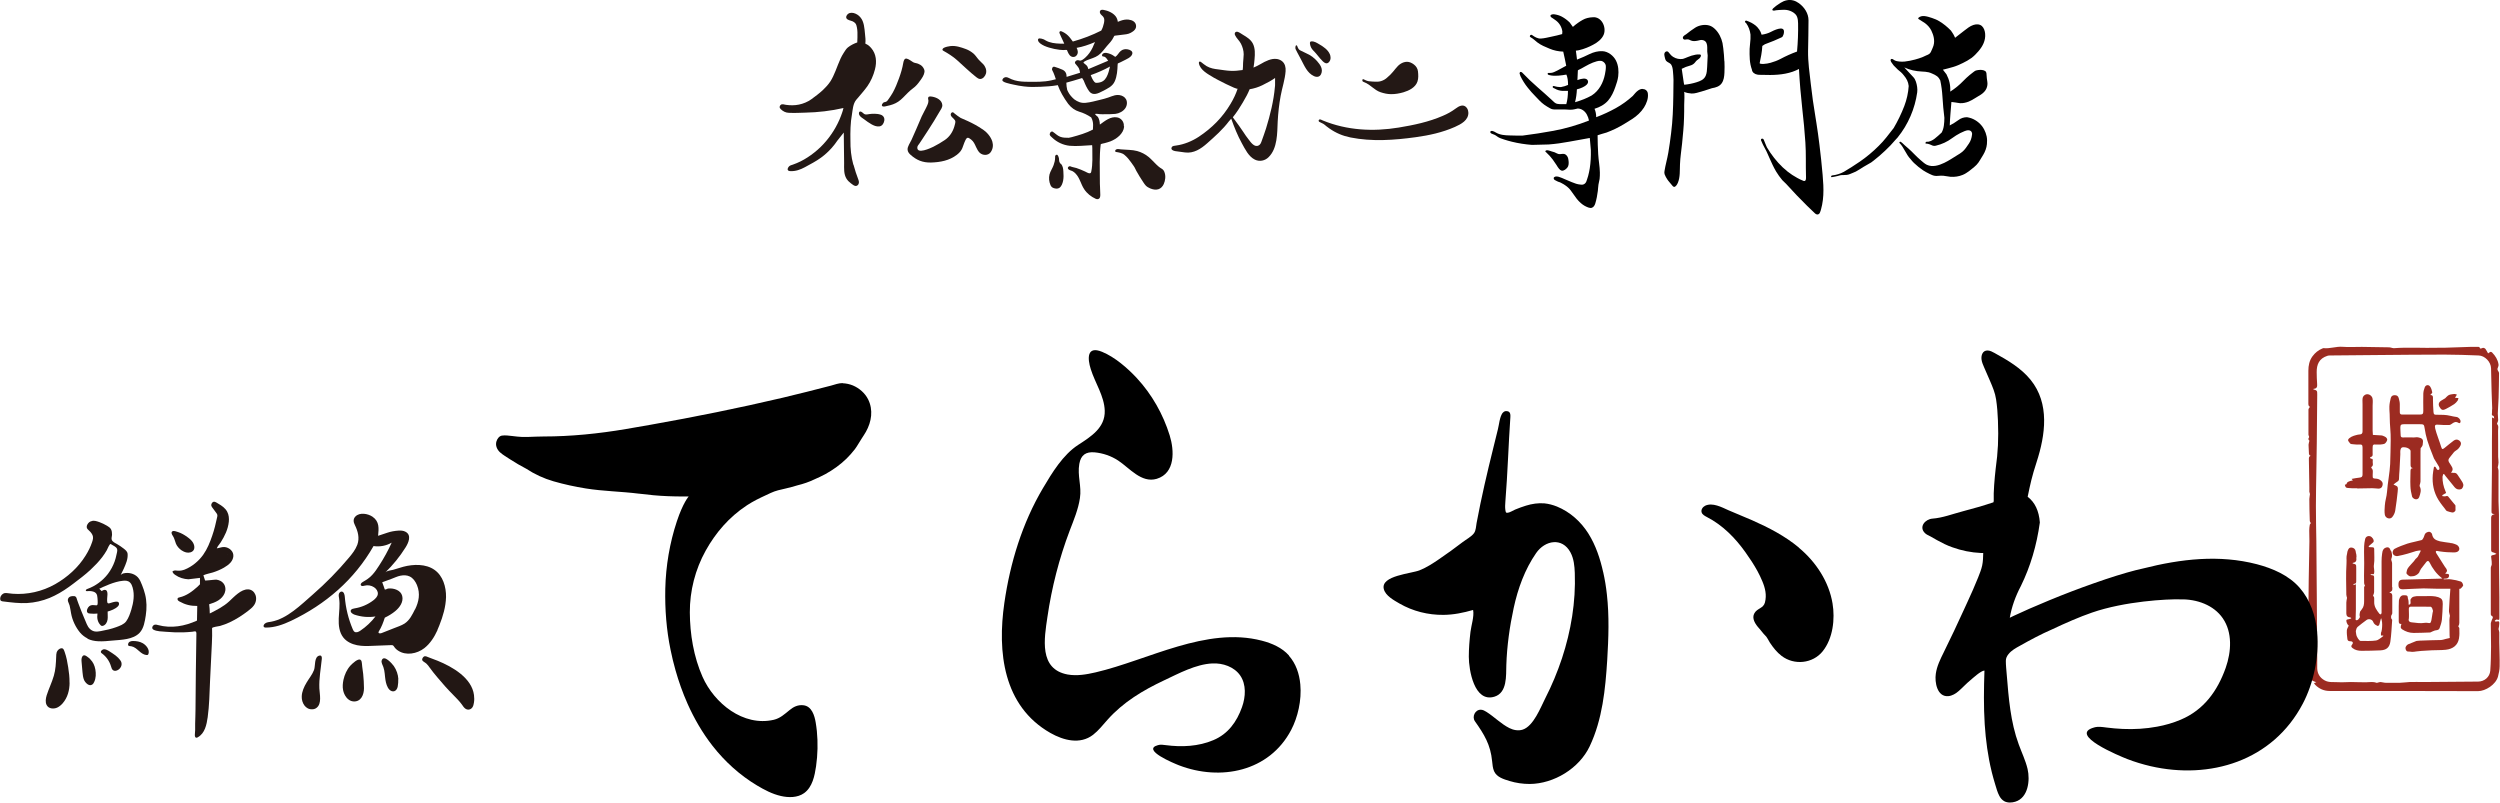 <?xml version="1.0" encoding="UTF-8"?><svg id="_レイヤー_2" xmlns="http://www.w3.org/2000/svg" width="285.18" height="91.56" viewBox="0 0 285.18 91.56"><defs><style>.cls-1{fill:#231815;}.cls-2{fill:#221714;}.cls-3{fill:#9c2b21;}</style></defs><g id="_レイヤー_5"><path class="cls-1" d="m97.34,18.78c-.25-.9-.34-1.82-.33-2.78-.02-.9,0-2.05.17-2.92.09-.56.12-1.23.48-1.68.43-.52.89-1.01,1.28-1.56s.7-1.25.87-1.93c.22-.85.16-1.75-.43-2.43-.11-.13-.23-.24-.36-.34-.02-.02-.31-.18-.31-.17.05-.36,0-.76-.04-1.13-.06-.61-.1-1.37-.52-1.86,0,0-.01-.02-.02-.02-.33-.42-1.17-.77-1.53-.22-.11.17-.11.35.07.47.23.15.54.15.76.32.05.04.11.09.15.14.1.13.14.3.17.46.03.18.06.36.06.55,0,.2,0,.39,0,.59,0,.1,0,.2-.01.29,0,.03,0,.27-.01.28-.38.13-.75.32-1.07.57-.19.15-.34.41-.47.61-.14.21-.26.44-.37.67-.21.46-.38.93-.57,1.4-.17.41-.35.83-.59,1.2-.24.36-.54.69-.86.99-.41.38-.87.72-1.32,1.05-.4.29-.91.5-1.4.6-.48.1-.99.1-1.48.03-.21-.03-.46-.15-.63.03-.08.09-.13.22-.07.33.03.05.07.1.11.14.26.25.56.4.92.41.61.03,1.23,0,1.85-.02,1.48-.03,2.94-.2,4.38-.53-.02,0-.06.19-.06.22-.02.08-.05.15-.07.23-.05.15-.1.3-.16.45-.11.3-.24.59-.38.87-.28.57-.62,1.11-1,1.61-.38.5-.81.97-1.29,1.39s-.99.79-1.53,1.1c-.27.16-.56.3-.85.42-.15.06-.29.12-.44.17s-.3.08-.42.19c-.07.06-.12.14-.15.23-.02.05-.03.1-.02.15.03.14.2.17.32.17.59.03,1.13-.17,1.65-.45.62-.34,1.27-.67,1.84-1.09.44-.32.84-.69,1.2-1.09.24-.27.46-.55.66-.85.24-.3.48-.61.73-.92.01,1.16.02,2.31.04,3.47,0,.6-.06,1.27.28,1.81.13.2.3.37.49.51.16.12.39.33.6.3.12-.02.22-.1.27-.21.08-.17.05-.32-.01-.49-.22-.56-.4-1.14-.56-1.72Z"/><path class="cls-1" d="m112.09,14.76c-.27-.19-.55-.36-.84-.52-.54-.3-1.11-.55-1.67-.79-.24-.15-.47-.32-.69-.5-.09-.07-.14-.16-.26-.14-.1.02-.18.15-.18.25,0,.21.21.36.34.49.1.1.2.21.19.36,0,.09-.03.18-.05.27s-.04.18-.07.26c-.18.61-.54,1.16-1.08,1.53-.42.28-.85.54-1.31.77-.31.15-1.89.9-1.83.07.01-.16.13-.29.22-.41.12-.17.23-.34.34-.51.23-.34.46-.69.68-1.04.45-.69.88-1.39,1.29-2.1.13-.23.35-.49.32-.78-.05-.56-.64-.85-1.13-.94-.13-.02-.27-.05-.39,0-.03.01-.05.03-.07.06-.07.11,0,.28.01.4,0,.17-.05.34-.12.49-.19.45-.45.86-.65,1.3-.22.49-.42.98-.63,1.47-.18.41-.36.82-.54,1.22-.14.31-.47.75-.44,1.1.01.23.16.43.33.58.69.62,1.39.91,2.34.89,1.06-.03,2.11-.23,2.95-.88.71-.55.62-.91.96-1.63.2-.43.33-.37.67-.11.29.23.41.52.56.85.11.23.23.47.41.65.35.33.97.35,1.26-.06.27-.39.3-.8.19-1.2-.17-.57-.64-1.1-1.12-1.42Z"/><path class="cls-1" d="m112.1,7.27c-.1-.11-.21-.21-.32-.32-.07-.07-.13-.14-.2-.21-.17-.21-.32-.44-.52-.62-.26-.22-.55-.4-.87-.52-.57-.21-1.18-.42-1.8-.34-.23.03-.5.09-.71.19-.16.08-.26.25-.06.35.54.3,1.08.64,1.54,1.05.73.65,1.43,1.34,2.19,1.94.14.11.29.22.47.22.33-.01.59-.36.66-.65.09-.41-.09-.8-.37-1.1Z"/><path class="cls-1" d="m104.95,9.22c.22-.31.46-.63.51-1.02.03-.22-.11-.46-.25-.62-.13-.14-.3-.24-.48-.31-.17-.07-.4-.08-.56-.17-.24-.14-.46-.34-.73-.41-.28-.07-.36.27-.4.47-.1.61-.28,1.2-.49,1.78-.2.55-.42,1.1-.7,1.61-.14.24-.29.48-.45.7-.11.14-.18.31-.36.37-.08.02-.16.03-.23.06-.11.06-.32.34-.15.44.14.08.41,0,.56-.04.44-.09.87-.23,1.24-.48.4-.26.74-.67,1.08-1,.19-.19.39-.36.6-.52.33-.23.59-.55.82-.88Z"/><path class="cls-1" d="m100.45,13.08c-.4-.14-.97-.11-1.26-.07-.15.02-.34.07-.48.04-.14-.02-.24-.15-.35-.23-.14-.11-.34-.18-.38.07-.01.08.01.17.05.24.12.22.37.35.56.49.25.19.51.38.79.54s.6.3.92.26c.33-.04.51-.33.57-.64.06-.34-.1-.59-.41-.7Z"/><path class="cls-1" d="m121.01,18.71c-.06-.07-.12-.14-.15-.22-.06-.13-.04-.27-.06-.41-.02-.13-.07-.27-.15-.38-.06-.08-.16-.05-.22,0-.09.08-.07.17-.07.28,0,.29-.07.58-.17.85-.13.37-.37.69-.47,1.07-.1.39-.05.84.11,1.21.07.17.2.3.38.35.18.06.4.09.58,0,.28-.13.42-.54.48-.83.07-.36.06-.72.03-1.09-.02-.34-.06-.59-.28-.87Z"/><path class="cls-1" d="m132.84,19.64c-.03-.07-.06-.13-.1-.19-.1-.16-.27-.22-.42-.33-.16-.11-.3-.24-.44-.38-.28-.27-.54-.57-.85-.83-.38-.32-.84-.55-1.31-.68-.29-.08-.59-.11-.89-.13-.32-.01-.64-.03-.96-.06-.14-.01-.29-.05-.43-.03-.11.02-.23.09-.23.21,0,.05.02.1.07.11.18.03.37.06.54.11.17.05.31.11.45.23.29.24.54.54.75.84.1.14.2.29.31.44.12.16.19.36.29.54.25.45.52.89.81,1.32.09.13.17.26.28.37.14.14.31.23.49.31.29.12.62.2.93.1.29-.09.5-.32.62-.59.18-.4.25-.93.08-1.36Z"/><path class="cls-1" d="m128.2,14.39c.04-.48-.3-.92-.77-1-.75-.13-1.38.4-1.95.81,0,0-.01,0-.02,0,0-.32-.07-.61-.22-.86-.09-.09-.28-.22-.33-.34.17-.04.35,0,.53.02.19.03.39,0,.57.01.41,0,.82,0,1.23-.04.43-.05.89-.29,1.13-.65.11-.16.17-.35.18-.54.04-.76-.72-1.08-1.37-.93-.26.06-.51.17-.77.26-.29.1-.59.18-.89.25-.55.13-1.12.3-1.68.35-.51.05-.9-.11-1.3-.4-.3-.26-.54-.54-.7-.86-.03-.07-.07-.14-.1-.21-.07-.27-.09-.55-.1-.83.53-.14,1.06-.3,1.58-.46.08-.02.15-.05.22-.07.06.1.13.21.19.31.16.43.36.86.62,1.21.41.54,1.03.24,1.52-.02.55-.29,1.14-.53,1.4-1.14.25-.57.3-1.25.32-1.87,0-.05.01-.1.02-.15.21-.09.43-.19.63-.3.32-.17.91-.39,1.02-.78.09-.33-.25-.48-.52-.53-.28-.06-.58,0-.8.19-.24.2-.34.49-.62.67,0,0-.25-.18-.28-.19-.1-.06-.2-.11-.31-.15-.24-.09-.63-.22-.85,0-.04.04-.07.1-.07.16,0,.15.12.12.23.15.11.02.2.11.27.19.02.03.2.28.2.28l-2.27.96s0-.05-.01-.07c-.03-.15-.09-.27-.2-.38-.07-.06-.14-.12-.21-.17-.06-.05-.17-.11-.1-.19.03-.03.07-.05.1-.07.11-.07.22-.12.35-.17.2-.07.4-.15.6-.22.21-.08.42-.17.6-.3.2-.14.38-.32.54-.51.15-.18.3-.38.45-.55.28-.32.57-.6.76-1,.03-.06.07-.18.15-.19.35-.05.7-.09,1.06-.13.18-.02.36-.04.53-.1.16-.05.33-.15.47-.25.16-.11.3-.26.35-.46.04-.19,0-.4-.12-.55-.11-.14-.27-.23-.43-.28-.09-.03-.19-.05-.28-.06-.3-.04-.61.02-.9.12-.09.03-.17.07-.26.1-.03.01-.06.02-.08.03-.03-.24-.11-.46-.27-.66-.2-.24-.46-.4-.74-.52-.14-.06-.29-.11-.44-.14-.14-.03-.31-.09-.46-.03-.15.06-.17.24-.11.37.08.18.27.28.38.44.14.2.1.45.06.68-.06.3-.16.59-.31.86-.51.26-1.04.49-1.58.7-.54.21-1.1.39-1.66.55-.18-.23-.34-.48-.56-.69-.22-.21-.47-.37-.75-.48-.09-.04-.2,0-.22.1-.02.09.05.2.08.28.04.07.06.16.1.23l.16.34c.07.15.14.3.21.46-.08,0-.15,0-.23,0-.08,0-.16,0-.25,0-.57-.02-1.15-.08-1.65-.37-.08-.05-.16-.1-.24-.13-.14-.06-.31-.09-.46-.1-.13,0-.19.12-.16.23.03.13.13.25.23.33.3.24.67.38,1.03.49.39.12.79.2,1.19.25.14.02.28.03.42.03.04,0,.42-.03.43,0,.11.27.23.59.48.73.21.12.47.07.62-.12.21-.26.15-.58,0-.86.36-.06.7-.15,1.04-.26.34-.11.69-.24,1.06-.4,0,0,0,0,0,0-.02,0-.25.58-.28.64-.11.22-.23.43-.37.62-.14.19-.3.37-.48.53-.15.13-.41.36-.62.32-.03,0-.05-.02-.07-.02-.07-.02-.13-.03-.2-.02-.09.01-.18.07-.23.15s-.06.17,0,.24c.14.19.31.34.42.56.07.15.1.32.12.48l-1.53.47c0-.38-.13-.66-.48-.82-.29-.13-.6-.24-.9-.33-.22-.07-.35.23-.26.39.1.2.19.38.26.59.05.15.1.29.15.44,0,0-.48.12-.53.13-.86.19-1.79.17-2.67.16-.5,0-1-.03-1.48-.16-.25-.07-.47-.16-.7-.28-.18-.09-.36-.13-.54-.02-.08.05-.14.12-.17.21,0,.03-.02.06-.01.08.03.18.42.28.56.32.23.07.46.12.7.17.39.09.79.16,1.2.21.63.08,1.27.07,1.91.04.62-.03,1.25-.06,1.86-.17,0,0,.09-.02.09-.02.14.37.3.73.49,1.06.21.37.44.73.7,1.08.35.45.77.74,1.25.89.48.14.94.36,1.37.65.14.26.22.54.22.86l-.02.53c-.77.41-1.59.64-2.43.87-.11.03-.21.05-.33.07-.34,0-.67,0-.98-.12-.33-.13-.55-.38-.84-.57-.15-.1-.32.08-.34.23,0,0,0,.01,0,.02-.06.16.17.33.27.42.54.52,1.25.85,1.99.93.84.08,1.72-.03,2.57-.07l.02.34c0,.89.06,1.8-.12,2.67-.01.06-.03.12-.07.16-.04.04-.11.05-.17.04-.15-.03-.32-.13-.46-.2-.17-.07-.34-.14-.5-.22-.32-.14-.66-.24-1.01-.31-.1-.02-.18-.1-.29-.07-.1.03-.19.13-.17.23.01.06.06.11.1.14.12.09.26.11.4.17.14.07.27.17.38.29.49.51.6,1.21.98,1.78.32.49.79.86,1.32,1.1.18.08.38.06.47-.14.05-.1.05-.22.05-.34,0-.55-.06-1.1-.05-1.65,0-1.37-.07-2.73.1-4.09,0-.04.39-.12.44-.13.22-.06.44-.12.66-.2.71-.28,1.5-.87,1.57-1.69Zm-1.58-6.8c-.09.41-.2.84-.4,1.21-.1.18-.23.34-.4.45-.21.14-.47.19-.72.2-.04,0-.08,0-.12-.01-.2-.07-.38-.45-.46-.63,0-.02-.06-.14-.1-.24.76-.27,1.5-.59,2.2-.98Z"/><path class="cls-1" d="m145.64,6.73c-.59-.1-1.31.26-1.81.56-.3.18-.58.31-.84.42.06-.32.09-.64.12-.97.05-.58.08-1.22-.19-1.76-.24-.47-.69-.75-1.13-1.01-.18-.1-.41-.29-.61-.34-.24-.06-.4.13-.3.37.15.35.5.63.68.99.19.38.31.79.31,1.21,0,.33-.06.65-.07.98,0,.06-.01.8-.06.81-.46.06-.91.12-1.38.09-.46-.02-.92-.1-1.37-.16-.46-.05-.93-.13-1.34-.37-.22-.13-.42-.3-.63-.46-.04-.03-.09-.06-.14-.07-.11,0-.13.11-.12.19.13.8,1.08,1.27,1.7,1.65.19.12,2.67,1.42,2.72,1.25-.18.56-.45,1.15-.82,1.76-.91,1.53-2.12,2.74-3.61,3.73-.76.5-1.68.88-2.58,1-.16.02-.43.03-.51.2-.14.29.19.4.41.44.36.06.74.1,1.11.15.99.13,1.81-.41,2.52-1.04.89-.79,1.79-1.58,2.5-2.53.09-.09.17-.18.25-.28.34.96.72,1.91,1.21,2.8.37.67.77,1.52,1.49,1.87.53.26,1.15.13,1.56-.28,1.03-1.01.98-2.74,1.04-4.06.05-.98.16-1.97.34-2.94.17-.93.49-1.85.56-2.79.02-.24,0-.46-.06-.65-.13-.4-.43-.68-.96-.77Zm-.19,2.4c0,.15,0,.3,0,.45,0,.12,0,.23-.02.35-.14,1.59-.54,3.19-1.01,4.72-.15.48-.33.96-.5,1.44-.07.2-.15.41-.34.5-.49.26-.9-.36-1.14-.67-.22-.28-.42-.56-.61-.86-.25-.38-.65-.95-1.2-1.68.23-.29.45-.59.65-.9.34-.52.65-1.05.94-1.59.12-.23.23-.47.33-.71.49-.08.98-.23,1.45-.46.62-.3,1.1-.57,1.45-.83,0,.06,0,.18,0,.25Z"/><path class="cls-1" d="m151.69,6.17c-.21-.49-.72-.84-1.15-1.09-.31-.18-.58-.38-.96-.36-.25.02-.13.39-.09.53.09.28.26.46.46.66.13.13.24.28.36.42.19.23.38.47.6.68.21.19.44.33.68.08.13-.13.2-.33.19-.52,0-.15-.04-.29-.09-.41Z"/><path class="cls-1" d="m149.75,6.51c-.23-.17-.48-.32-.74-.43-.21-.09-.41-.2-.62-.3-.09-.04-.18-.09-.24-.17-.07-.08-.11-.2-.15-.3-.02-.05-.04-.12-.1-.14-.05-.02-.1.04-.11.09-.02.11-.04.23,0,.34.05.12.11.23.17.34.15.29.3.57.46.86.38.71.69,1.52,1.46,1.88.32.15.66.12.82-.23.26-.57-.1-1.08-.47-1.49-.15-.17-.31-.32-.49-.45Z"/><path class="cls-1" d="m155.43,9.24s-.04-.07-.03-.11c.01-.06.07-.12.14-.09.2.11.39.19.62.23.31.04.63.05.94.05.29,0,.58-.09.83-.24.12-.07.24-.16.34-.26.23-.19.44-.4.63-.63.19-.22.36-.46.57-.67.36-.36.9-.59,1.4-.4.15.06.3.14.42.24.25.19.43.47.46.78.04.39.07.79-.06,1.17-.23.67-.96,1.03-1.6,1.22-.45.13-.95.22-1.42.21-.4,0-.8-.09-1.19-.22-.36-.12-.66-.35-.96-.58-.21-.17-.42-.32-.65-.45-.11-.07-.25-.09-.36-.16-.03-.02-.07-.05-.1-.08Zm12.06,3.58c0-.2-.07-.39-.19-.54-.37-.46-.89-.17-1.26.11-.45.34-.95.61-1.47.83-1.59.69-3.31,1.05-5.01,1.33-2.9.48-5.91.33-8.67-.81-.12-.05-.37-.22-.46-.03-.02.05-.01.11.02.15.03.04.08.06.13.08.13.06.26.12.38.19.12.07.22.17.33.26.11.09.23.18.35.26.74.52,1.52.85,2.41,1.03,2.45.49,4.98.31,7.44-.03,1.53-.21,3.05-.54,4.47-1.17.71-.32,1.57-.76,1.54-1.66Z"/><path d="m222.59,11.63l.47.06c.18.02.35.07.53.08.17,0,.34,0,.5-.04s.33-.07.48-.14c.25-.1.48-.24.71-.38s.46-.27.69-.42c.27-.18.51-.41.64-.72.09-.22.13-.49.09-.73-.04-.27-.08-.54-.09-.82,0-.1-.01-.2-.05-.29-.1-.22-.45-.26-.67-.26-.16,0-.33.03-.48.07-.13.04-.24.14-.35.22-.13.1-.26.2-.38.3-.25.21-.49.43-.72.67-.43.45-.93.86-1.49,1.22.02-.37-.01-.71-.08-1.03-.07-.32-.19-.63-.35-.94l-.41-.53c.4-.1.8-.2,1.2-.32.37-.11.72-.27,1.07-.44s.68-.35.98-.57c.3-.22.56-.49.8-.77.49-.57.84-1.23.77-2.01-.03-.31-.13-.65-.37-.87-.27-.24-.66-.23-.98-.12-.39.13-.71.4-1.04.65-.35.27-.69.54-1.04.81-.11-.28-.27-.55-.47-.82-.42-.43-.86-.79-1.33-1.07-.26-.16-.54-.27-.83-.37s-.59-.19-.88-.22c-.23-.02-.46.03-.64.17-.04.03-.08.12-.03.16.05.04.1.07.16.1l.59.38c.32.24.56.52.72.84.26.53.42,1.14.25,1.72-.05.17-.13.33-.2.5-.06.15-.13.31-.25.42-.1.09-.23.14-.36.19-.13.05-.26.12-.39.18-.29.12-.59.22-.9.3-.39.1-.78.19-1.18.23-.2.02-.4.02-.6,0-.19-.02-.4-.05-.56-.14-.03-.02-.05-.03-.08-.05-.08-.06-.15-.11-.25-.11-.07,0-.14.09-.13.15.02.13.08.24.17.34.05.07.1.14.15.21s.12.13.18.19c.1.11.21.22.33.33s.24.2.36.3.22.23.32.35c.31.37.51.73.56,1.22-.05.78-.22,1.54-.5,2.28-.34.89-.75,1.72-1.21,2.51-.27.35-.55.7-.83,1.06-.28.35-.57.68-.88.98-.67.67-1.39,1.27-2.16,1.8-.6.41-1.21.8-1.82,1.16-.41.22-.86.36-1.33.41-.06,0-.11.05-.12.1-.01.04,0,.11.06.1.23-.03.45-.08.67-.13.11-.03.22-.07.33-.09.1-.02.21-.02.32-.02.27,0,.55-.01.8-.13.21-.1.43-.16.64-.27.29-.15.57-.35.85-.52s.6-.35.9-.52l.29-.22c.45-.35.88-.72,1.3-1.12.42-.39.81-.8,1.18-1.24l.24-.26c.61-.75,1.1-1.57,1.48-2.45.38-.88.63-1.78.76-2.71.05-.39-.02-.84-.15-1.22-.07-.2-.15-.36-.29-.51s-.3-.32-.45-.48c-.19-.21-.39-.42-.58-.63.62.29,1.29.44,2,.47.27,0,.53.04.79.09.14.04.27.09.4.15.19.08.38.17.55.3.16.13.27.29.36.47.13.6.21,1.22.25,1.87.05.82.12,1.62.22,2.4,0,.3-.02.6-.06.89-.04.29-.12.55-.25.79-.27.26-.54.49-.8.7-.22.17-.46.29-.73.35-.06,0-.12,0-.19,0-.1,0-.2.2-.07.21.14,0,.27.03.41.08.13.04.25.12.38.16.11.03.23.03.33,0,.69-.16,1.31-.45,1.86-.86.29-.22.61-.41.93-.58.17-.08.34-.16.51-.23.29-.12.73-.18.83.22.02.07.01.14,0,.21-.04.35-.15.7-.35.99-.23.33-.44.69-.76.95-.17.14-.36.26-.55.37-.5.31-.99.64-1.51.89-.61.29-1.33.52-1.98.22-.27-.13-.5-.36-.73-.55-.25-.21-.48-.44-.71-.67-.2-.21-.41-.41-.62-.6-.16-.14-.32-.28-.48-.42s-.28-.29-.46-.39c-.07-.04-.18.08-.12.14.53.54.74,1.31,1.27,1.85.11.15.24.29.38.43.34.32.68.6,1.04.84.24.16.48.28.74.41.2.1.4.19.62.22s.45-.02.67-.02c.1,0,.19,0,.29.01.28.02.54.1.82.12.47.03.95-.04,1.38-.22.13-.05.25-.12.37-.19.24-.14.45-.31.67-.49.18-.14.36-.29.53-.46s.29-.36.41-.56.25-.39.36-.59c.22-.37.38-.79.42-1.22.03-.28.03-.6-.03-.88s-.15-.53-.28-.78c-.3-.59-.86-1.07-1.48-1.29-.15-.05-.31-.09-.48-.12-.37,0-.7.11-1,.34-.3.22-.62.42-.97.6.02-.45.04-.9.08-1.34.04-.45.08-.9.11-1.34Z"/><path d="m177.59,18.88c-.16-.22-.3-.45-.46-.67-.22-.3-.48-.58-.77-.85-.06-.03-.1-.08-.07-.13.1-.2.57,0,.7.04.23.05.44.13.63.24.22.12.43.06.66.04.24-.02.42.13.53.33.05.1.09.21.1.33.04.23.06.53-.03.75-.07.17-.23.32-.39.42-.11.07-.24.12-.37.08-.1-.03-.19-.11-.27-.2-.1-.12-.2-.27-.26-.37Zm9.77-8.73c.3,0,.56.18.61.49.09.56-.15,1.17-.44,1.63-.34.53-.82.97-1.35,1.31-.62.4-1.25.79-1.91,1.11-.33.16-.67.3-1.01.43-.09.03-1.02.29-1.02.31,0,.72.03,1.44.07,2.16s.18,1.39.19,2.09c0,.24,0,.49-.03.73-.03.22-.1.43-.13.64-.04.24-.04.48-.07.72-.06.48-.15.97-.29,1.43-.06.2-.18.43-.39.5-.13.05-.28.01-.41-.03-.33-.12-.6-.28-.86-.51-.16-.14-.3-.29-.44-.46-.25-.31-.45-.66-.7-.97-.05-.06-.09-.12-.14-.17-.09-.1-.2-.2-.31-.29-.21-.17-.45-.31-.69-.43-.1-.05-.2-.08-.3-.11s-.2-.11-.3-.15c-.12-.05-.24-.15-.2-.29,0-.03.02-.05.04-.07.13-.13.38-.09.53-.05.25.07.49.19.73.29.25.11.51.21.76.32.33.14.64.25,1,.28.09,0,.17.02.26,0s.15-.06.22-.11c.03-.02.05-.04.07-.07.09-.1.13-.23.17-.36.05-.14.1-.29.14-.44.08-.29.14-.59.19-.89.1-.66.14-1.36.12-2.08-.03-.45-.07-.9-.12-1.37-.83.14-1.62.29-2.38.43-.75.14-1.52.25-2.3.31-.64.02-1.28.03-1.92.05-.78-.06-1.54-.18-2.28-.36-.3-.07-.59-.16-.88-.25-.27-.09-.56-.17-.79-.34,0,0,0,0,0,0-.1-.07-.18-.14-.29-.19s-.21-.09-.32-.13c-.06-.02-.14-.06-.17-.12-.04-.08-.02-.15.06-.19.08-.04.2,0,.28.03.09.03.18.08.26.13.48.29,1.06.33,1.61.34.48.02.96.02,1.44.02,1.18-.15,2.36-.33,3.55-.55,1.38-.26,2.73-.65,4.04-1.17-.05-.24-.13-.47-.25-.69-.21-.38-.59-.68-1.04-.68-.12.03-.25.07-.38.09-.35.08-.68.04-1.03.02s-.71.01-1.06,0c-.26,0-.45,0-.67-.13-.23-.13-.46-.26-.68-.42-.38-.27-.68-.62-1-.95-.31-.31-.6-.64-.87-.98-.34-.42-.62-.87-.84-1.33l-.1-.3c.01-.21.17-.23.31-.09.57.6,1.16,1.16,1.76,1.68.54.46,1.06.94,1.58,1.41.2.18.38.42.67.47.33.06.68.02,1.01.03.13-.46.19-.97.19-1.51h-.62c-.33-.02-.63-.11-.89-.27-.06-.02-.13-.05-.18-.09-.06-.04-.08-.12-.02-.17.06-.06.13-.02.2,0,.18.06.37.08.56.09.06,0,.11,0,.17,0,.28-.05.54-.13.79-.24,0-.5-.06-.89-.19-1.18-.59.1-1.31.21-1.9.07-.1-.02-.25-.05-.24-.18,0-.04.04-.08.08-.08.07,0,.15,0,.22,0,.26.02.6-.17.82-.28.33-.17.66-.35,1-.54-.11-.56-.22-1.1-.34-1.61-.56-.02-1.08-.13-1.57-.34-.46-.19-.98-.4-1.38-.71-.25-.19-.45-.41-.73-.56-.04-.02-.07-.04-.1-.07-.05-.05-.03-.13.01-.18.06-.07.15-.08.23-.02.27.2.63.41.98.39.41-.02.84-.14,1.24-.22.4-.08.8-.18,1.2-.29l.02-.29c-.06-.5-.33-.95-.72-1.25-.11-.08-.22-.16-.34-.24-.08-.06-.22-.12-.27-.21-.14-.23.24-.29.38-.27.31.04.61.12.89.27.33.18.63.4.9.67l.36.5c.38-.34.76-.6,1.12-.8.33-.19.71-.28,1.14-.3,1-.1,1.58,1.11,1.27,1.95-.2.53-.74.94-1.23,1.19-.24.13-.48.24-.73.34-.29.11-.58.22-.89.28-.04,0-.08.01-.11.02-.13.02-.23.03-.23.03h0s.07.52.07.52l.06.5s.69-.29.77-.32c.22-.1.44-.2.66-.31.46-.22.97-.36,1.48-.33.64.03,1.26.52,1.54,1.08s.32,1.2.25,1.79c-.05.43-.19.81-.33,1.22-.19.55-.44,1.1-.82,1.54-.41.47-.96.76-1.55.94.13.3.19.62.19.96.8-.3,1.54-.65,2.23-1.03.69-.38,1.34-.85,1.94-1.39.18-.2.36-.45.59-.61.16-.12.34-.2.55-.2Zm-7.42-1.01s.08-.03.11-.04c.26-.1.91-.28,1.07.08.17.38-.33.66-.6.79-.21.1-.42.17-.64.22-.02.5-.09.99-.21,1.47.38-.11.72-.23,1.02-.35.3-.12.59-.26.88-.42.85-.55,1.32-1.46,1.51-2.42.06-.3.12-.65.1-.95-.02-.28-.29-.55-.57-.58s-.64.1-.91.2c-.31.12-.6.28-.89.44-.14.08-.28.16-.43.24-.05.03-.39.18-.39.21l-.05,1.11Z"/><path d="m196.71,6.98c.02.44.02.88,0,1.32-.02.42-.07.86-.32,1.21-.25.35-.67.48-1.1.55-.39.12-.77.26-1.16.37-.36.1-.81.26-1.17.24-.3-.02-.59-.08-.86-.19.09.04.02,1.32.02,1.47,0,.51,0,1.01-.02,1.52-.02.97-.13,1.93-.22,2.89-.08.8-.21,1.58-.24,2.38-.03.69.03,1.46-.24,2.11-.05.11-.1.21-.17.3-.07.08-.18.21-.3.16-.06-.02-.11-.07-.15-.12-.19-.25-.42-.47-.59-.73-.11-.17-.23-.37-.3-.57-.04-.12-.04-.24-.02-.36.11-.71.32-1.41.44-2.12s.23-1.49.32-2.24c.18-1.42.23-2.83.25-4.26l.02-1.8c0-.32-.04-.64-.06-.95-.02-.27-.06-.57-.21-.8-.12-.18-.41-.24-.56-.41-.11-.13-.14-.32-.18-.48-.03-.14-.07-.3,0-.44.05-.1.16-.18.28-.17.11.01.18.11.24.19.13.18.28.33.47.45.32.2.71.28,1.09.22.18-.06.35-.12.53-.2.29-.13.6-.22.91-.28.15-.03.31-.04.47-.03.04,0,.07,0,.1.03.13.09-.02.31-.09.39-.1.1-.22.17-.33.26-.08.07-.14.15-.2.23-.14.18-.33.3-.56.36-.34.09-.66.21-.96.37.02-.01.24,1.83.29,1.82.54-.06,1-.16,1.38-.28.44-.14.86-.29,1.06-.74.14-.32.15-.67.17-1.01.02-.44.04-.88.06-1.31,0-.15-.05-.3-.05-.45,0-.17,0-.33,0-.5-.01-.32-.08-.66-.42-.78-.25-.1-.47,0-.72.05-.26.05-.53.07-.77-.05-.22-.11-.29-.13-.54-.09-.11.02-.23.02-.3-.09-.12-.22.13-.39.33-.5.34-.28.7-.54,1.06-.77.45-.28,1.08-.39,1.59-.24.25.07.46.22.65.4.44.42.73,1.01.86,1.6.03.2.06.4.09.61.06.49.1.99.12,1.48Zm11.28,14.13c-.02-.39-.05-.78-.08-1.17-.1-1.14-.22-2.28-.36-3.41-.1-.84-.22-1.68-.35-2.51-.04-.23-.07-.46-.11-.69-.21-1.25-.39-2.5-.53-3.76-.14-1.24-.33-2.51-.31-3.77.02-1.16.05-2.33.05-3.49,0-.78-.47-1.49-1.09-1.94-.41-.3-.88-.44-1.38-.34-.25.05-.49.15-.71.29-.38.24-.65.44-.82.6-.17.16-.17.26-.01.29.09.02.23-.03.32-.04.11-.01.23-.02.34-.03.22-.02.44-.02.65-.02.5,0,1.22.31,1.4.81.08.23.11.48.11.73.02,1.07-.02,2.14-.12,3.22-.66.24-1.28.52-1.88.84-.36.19-.74.33-1.13.44-.26.07-.52.12-.78.13-.08,0-.16,0-.23,0l-.19-.03s0,0-.01,0c0,0,0,0,0,0,0,0-.02-.02-.03-.03,0,0,0-.01-.01-.02,0,0,0-.02,0-.03,0,0,0,0,0,0,.06-.3.12-.6.18-.91.06-.34.1-.68.12-1.03l.29-.19c.35-.13.7-.26,1.03-.4.27-.11.53-.23.79-.35.06-.03.13-.05.18-.1.03-.04.05-.08.07-.13.02-.05.05-.09.06-.14.03-.1.05-.2.05-.3.03-.78-1.23-.13-1.52.02-.27.14-.62.25-1.03.31-.06-.22-.16-.43-.29-.62l-.03-.02s0-.01-.01-.02c-.2-.31-.51-.52-.83-.7-.19-.1-.39-.18-.59-.25-.09-.03-.2.12-.13.19.04.04.08.07.12.11.27.38.43.81.49,1.29v.5l-.1,1.13c-.02.4,0,.8.02,1.21.03.41.11.8.24,1.16h0c.03.32.32.52.62.57.2.04.41.02.61.03,1.15.04,2.32.02,3.42-.36.25-.09.49-.19.72-.31.08,1.53.21,3.05.38,4.57.15,1.26.26,2.53.35,3.8.09,1.28.03,2.55.07,3.82,0,.16.05.57-.18.59-.04,0-.07,0-.11-.02-.24-.1-.48-.2-.7-.33-.39-.21-.77-.46-1.11-.73-.76-.6-1.41-1.34-1.96-2.14-.14-.21-.27-.42-.4-.63-.06-.13-.11-.26-.17-.4-.05-.13-.11-.27-.16-.4-.04-.11-.11-.21-.24-.18-.12.02-.12.13-.08.23.02.05.05.1.07.15.03.07.06.14.09.21.04.08.08.16.12.24.08.16.16.32.25.47.07.12.13.27.19.4.07.15.13.3.2.45.24.54.48,1.08.78,1.59.21.35.45.68.71.99.15.15.3.29.45.44.77.86,1.57,1.69,2.39,2.5.24.23.48.46.72.69.11.1.22.24.37.28.15.04.29-.05.35-.18.07-.14.11-.3.15-.45.04-.15.08-.3.11-.46.15-.74.17-1.49.14-2.24Z"/><path class="cls-3" d="m263.7,52.02c-.3-.03-.32-.19-.32-.39,0-.3-.04-.59-.04-.89,0-.14.06-.28.1-.47-.09-.07-.19-.19-.04-.39.04-.05-.07-.2-.07-.3,0-.95,0-1.9,0-2.86,0-.1.1-.2.17-.32-.2-.07-.18-.27-.18-.47,0-1.21-.01-2.43,0-3.64,0-.59.11-1.16.48-1.66.3-.4.66-.69,1.12-.88.04-.02.09-.04.12-.04.73.09,1.44-.21,2.18-.15.73.06,1.47,0,2.2.01,1.04.01,2.07.03,3.11.05.12,0,.23.04.35.07.06.01.12.03.18.03,1.68-.13,3.35,0,5.03-.05.23,0,.45,0,.68,0,1-.03,2-.07,3-.1.3,0,.6,0,.91,0,.05,0,.14,0,.15.02.08.28.23.14.4.09.08-.02.23.05.29.12.12.15.19.33.3.51.06-.04.11-.06.15-.1.11-.11.22-.09.32.01.37.38.64.81.72,1.34.02.12-.02.26-.07.37-.09.16-.05.27.04.41.05.07.09.15.09.23-.01.93-.02,1.86-.05,2.79-.02.6-.07,1.2-.09,1.8,0,.26.04.52.04.78,0,.09-.06.19-.09.28-.01.05-.05.12-.04.14.23.24.11.53.12.79.02.99,0,1.97.01,2.96,0,.22.05.43.04.65,0,.18-.05.36-.09.56.03.1.09.24.09.37,0,1.16,0,2.32,0,3.48,0,.5.05,1.01.05,1.51,0,1.46,0,2.91,0,4.37,0,1.69.04,3.38.05,5.08,0,.77,0,1.55,0,2.32,0,.3,0,.29-.3.22-.06-.01-.15.09-.23.14.01.03.03.06.04.08.07,0,.16.02.22,0,.21-.07.27.02.26.21-.02.23-.03.45-.09.67.03.12.08.24.09.35.01.38,0,.75,0,1.13.01.92.06,1.83.04,2.75,0,.39-.09.8-.19,1.18-.25.91-1.42,1.66-2.28,1.66-5.65-.03-11.29-.01-16.94-.02-.63,0-1.19-.25-1.64-.71-.05-.05-.08-.11-.13-.18.1-.04.18-.07.27-.11-.16-.06-.3-.09-.42-.16-.41-.28-.49-.73-.5-1.17-.02-1.04-.02-2.08,0-3.12,0-.15.12-.3.13-.43-.05-.14-.12-.29-.13-.43-.02-.44,0-.87,0-1.31.02-1.68.03-3.35.05-5.03.02-1.47.06-2.95.08-4.42,0-.41-.02-.82-.02-1.23,0-.22.02-.43.06-.65.01-.07.09-.14.12-.19-.04-.09-.12-.19-.12-.28-.03-.83-.05-1.66-.05-2.48,0-.19.06-.37.07-.56,0-.09-.06-.17-.07-.26-.01-.18,0-.37,0-.55-.02-1.03-.04-2.06-.05-3.09,0-.21-.05-.45.31-.47Zm.18-7.61c.45.14.45.14.45.62-.02,1.83-.03,3.66-.05,5.5-.01,1.09-.04,2.18-.05,3.27-.02,1.31-.05,2.61-.05,3.92,0,1.33.03,2.67.05,4,.02,2.04.04,4.07.05,6.11.02,2.38.04,4.77.05,7.15,0,.42,0,.84,0,1.26.02.61.3,1.07.84,1.37.5.28,1.06.17,1.59.21.47.03.94-.02,1.41-.02.57,0,1.14.04,1.71.03.4,0,.81-.1,1.21.06.05.02.12-.02.17-.03.1-.02.2-.06.3-.06.21.02.42.09.63.09.5.01,1.01,0,1.51,0,.39-.01.78-.07,1.17-.09.53-.02,1.05,0,1.58,0,2.08-.02,4.15-.03,6.23-.05.72,0,1.33-.52,1.39-1.24.07-.92.08-1.84.09-2.77,0-.87-.02-1.74-.03-2.62,0-.1.07-.21.09-.32.04-.2.32-.41-.04-.59-.04-.02-.05-.12-.05-.19,0-1.75,0-3.49,0-5.24,0-.14.1-.27.11-.41,0-.22-.01-.45-.05-.67-.06-.36-.02-.33.35-.42.08-.02.16-.07.24-.1-.08-.04-.15-.08-.23-.12-.15-.07-.38-.03-.38-.31,0-1.17,0-2.34,0-3.51,0-.23-.04-.55.42-.57-.38-.09-.38-.09-.38-.42.02-1.56.04-3.12.05-4.68,0-1.08,0-2.17,0-3.25,0-.35,0-.7.01-1.04,0-.53,0-1.06,0-1.6,0-.02.02-.04.03-.06.06.03.11.06.22.12-.04-.13-.04-.28-.08-.29-.29-.06-.16-.28-.17-.43-.02-.15.02-.3.02-.44-.02-.65-.05-1.3-.07-1.96-.02-.87-.03-1.74-.06-2.61-.02-.73-.7-1.44-1.42-1.46-1.3-.05-2.6-.1-3.89-.1-2.55,0-5.1.03-7.64.05-1.81.01-3.63.03-5.44.05-.09,0-.19.01-.28.04-.95.3-1.23,1-1.22,1.87,0,.44.02.89.05,1.33.02.3,0,.54-.39.56-.02,0-.03.04-.07.07Z"/><path class="cls-3" d="m278.99,46.66c.33-.17.66-.36.97-.56.15-.1.27-.24.38-.39.06-.08.07-.2.1-.3-.1,0-.19-.01-.39-.03.08-.14.14-.26.22-.36,0,0-.22-.09-.3-.08-.07.01-.46.04-.62.12-.16.08-.42.37-.42.37-.16.09-.32.18-.47.28-.28.19-.34.43-.18.71.2.35.36.42.7.24Z"/><path class="cls-3" d="m279.49,61.92s0,0,0,0c0,0,.02,0,.02,0,0-.01-.02-.01-.02,0Z"/><path class="cls-3" d="m280.96,66.72c0-.13-.13-.34-.24-.38-.36-.12-.74-.2-1.12-.25-.28-.04-.56,0-.84,0,0-.03,0-.06,0-.08.11,0,.21,0,.32-.02.19-.03.29-.14.29-.34,0-.2-.14-.18-.27-.19-.05,0-.09-.02-.18-.05q.34-.22.14-.53c-.06-.09-.14-.18-.2-.28-.32-.5-.64-.99-.95-1.5-.08-.13-.09-.29.13-.25.3.07,1.13.16,1.44.15.29,0,.75.09.97-.16.22-.25,0-.62-.27-.72-.06-.02-.1-.05-.15-.06-.16-.05-.33-.12-.5-.11-.01,0-.02,0-.02-.02-.1,0-1.1-.16-1.18-.18-.5-.13-.81-.29-.9-.82-.02-.11-.2-.27-.32-.27-.15,0-.34.08-.44.19-.11.13-.13.34-.22.5-.05.1-.13.24-.22.26-.53.15-1.09.24-1.61.4-.41.13-1.11.4-1.49.61-.12.07-.22.32-.19.46.05.26.31.39.57.35.27-.04.83-.19,1.09-.26.34-.09.66-.21,1-.31.16-.04.33-.05.52-.08,0,.09,0,.13-.02.15-.18.33-.11.24-.29.57-.02.03-.16.19-.2.21-.08.05-.19.25-.25.31-.18.21-.51.54-.67.77-.13.19-.13.31-.18.53-.03.13.09.19.19.3.05.06.2.13.32.13.07,0,.14-.03.2-.02.34,0,.81-.35.81-.62.15-.13.04-.1.13-.21.21-.26.41-.54.62-.8.14-.17.27-.13.36.05.35.7.79,1.33,1.47,1.84-.14.01-.22.02-.3.02-1.54.04-2.63.07-4.17.11-.4,0-.55.17-.54.57,0,.4.14.54.54.53.92-.03,1.39-.08,2.31-.1.54,0,1.08.04,1.62.04.48,0,.96,0,1.45,0-.06.57-.13,2-.16,2.5-.01.17.06.35.11.59-.02.11-.06.3-.06.5,0,.65.01,1.06.02,1.71,0,.14.01.11.02.32-.1.02-.27.06-.44.1-.2.05-.4.13-.61.13-.79.03-1.59.02-2.38.07-.13,0-.26.03-.39.04-.02,0-.05.02-.07.03,0,0-.06.02-.07.03-.27.1-.55.21-.82.33.08-.04-.1.09-.05.03-.13.13-.27.29-.21.49.04.13.11.29.26.29.16,0,.32.02.48.04.16.01.33-.03.49-.05.2-.02.4-.04.59-.06.39-.03.78-.05,1.17-.07.53-.03,1.06,0,1.59-.06.84-.09,1.38-.53,1.51-1.29.08-.51.04-.64.04-1.16,0-.07-.08-.14-.12-.22.08-.13.12-.26.12-.39,0-.93,0-2.89,0-3.83,0-.02,0-.04,0-.06.07,0,.14-.01.18-.05.11-.12.26-.26.27-.4Z"/><path class="cls-3" d="m268.91,55.72c.56,0,1.13-.03,1.69-.03.34,0,.39.04.73.05.23,0,.39-.13.44-.34.05-.19.06-.38-.15-.56-.24-.21-.42-.23-.7-.25-.33-.02-.25-.16-.26-.49,0-.24.08-.51-.15-.71-.02-.02-.02-.11,0-.12.28-.17.12-.44.15-.67.02-.14.03-.29-.2-.28-.03,0-.08-.06-.1-.1,0-.02.03-.09.06-.09.27-.05.24-.25.23-.45,0-.2,0-.4,0-.6,0-.37.07-.4.44-.37.29.02.59,0,.87-.07.14-.04.29-.25.34-.41.06-.18-.09-.35-.27-.43-.12-.05-.24-.12-.37-.13-.31-.03-.63-.04-.98-.06-.01-.15-.03-.32-.03-.49,0-.63,0-1.25,0-1.88,0-.32,0-.64,0-.95,0-.27.05-.61-.02-.87-.02-.06-.04-.12-.08-.17-.19-.28-.57-.38-.84-.16-.06.05-.11.1-.14.16-.13.23-.06.59-.07.85,0,.35,0,.7,0,1.04,0,.69,0,1.37,0,2.06,0,.25-.1.35-.34.36-.13,0-.26.04-.38.07-.18.05-.38.1-.54.19-.16.09-.35.21-.39.36-.03.1.14.28.24.41.03.04.11.06.17.07.27.02.55.07.82.05.33-.02.42.02.42.35,0,1.02,0,2.04,0,3.06,0,.24-.08.34-.33.36-.3.02-.59.1-.92.15.08.08.11.12.15.17q-.72.11-.72.42c-.06.02-.12.05-.2.08.07.26.1.34.31.36.36.04.73.05,1.09.04Z"/><path class="cls-3" d="m273.51,56.03c.02-.17.05-.37-.03-.5-.06-.11-.26-.15-.45-.25.12-.1.25-.23.41-.32.15-.08.22-.17.22-.35,0-.34.04-.68.06-1.02.03-.6.06-1.2.09-1.8,0-.15-.02-.32.01-.46.07-.29.2-.35.56-.3.26.03.6.22.6.43,0,1,0,.52,0,1.52,0,.2,0,.39.29.41-.28.02-.3.18-.3.38,0,.74-.04.93-.01,1.67.01.4.09.81.19,1.2.03.12.2.26.34.3.19.06.4-.03.47-.23.13-.4.29-.8.06-1.23-.02-.04,0-.11,0-.16.03-.13.09-.26.09-.39,0-1.81,0-1.58,0-3.39,0-.49.01-.41.09-.5.21-.25.15-.33.19-.61.05-.33-.18-.47-.5-.53-.29-.06-.27,0-.56,0-.46-.02-.76,0-1.22,0-.15,0-.25-.04-.26-.21-.01-.3-.04-.61-.04-.91,0-.32.09-.39.42-.39.6,0,1.21,0,1.81,0,.43,0,.48.03.54.45.16,1.01.3,1.55,1.07,3.46.03.06.28.47.56.92,0,0,.15.3-.01.37-.16.07-.23-.08-.23-.07-.04-.07-.08-.14-.12-.21-.04-.06-.08-.07-.12-.08-.04-.02-.09.07-.09.07-.05.29-.11.58-.13.87-.08,1.01.11,1.99.65,2.86.15.24.31.46.48.68.09.11.17.22.26.33.07.09.13.22.24.26.19.06.38.13.58.16.13.02.24-.05.33-.15.02-.02.03-.04.04-.06.03-.06.01-.12.01-.18,0-.12,0-.24,0-.37,0-.01,0-.02,0-.03-.02-.07-.12-.15-.16-.21-.07-.08-.13-.16-.2-.24-.13-.16-.26-.32-.39-.48-.09-.12-.16-.21-.34-.14-.12.04-.26,0-.39,0-.01-.04-.02-.07-.03-.11.14-.08.29-.17.44-.26-.02-.06-.04-.12-.07-.19-.23-.53-.35-1.08-.34-1.66.01-.06.04-.16.07-.26.06-.1.13-.02.13-.02.06.08.11.16.16.22.34.42.68.85,1.03,1.27.19.23.47.3.73.21.12-.04.22-.23.25-.38.03-.13-.03-.3-.1-.42-.16-.28-.37-.54-.54-.82-.11-.19-.26-.27-.48-.24-.08,0-.16-.01-.29-.03.31-.3.19-.55.02-.81-.42-.62-.41-.62.06-1.19.15-.18.28-.39.47-.5.26-.15.43-.35.55-.61.1-.22.04-.4-.15-.55-.22-.16-.44-.13-.63.01-.36.26-.69.55-1.04.83-.24.19-.3.18-.39-.11-.15-.52-.56-1.55-.68-2.08-.1-.43,0-.5.44-.45.38.04.77.04,1.15.03.09,0,.2-.06.28-.12.24-.18.47-.32.77-.13.16.1.24.01.25-.16,0-.22-.23-.48-.48-.51-.23-.03-.46-.07-.69-.13-.48-.12-1-.12-1.5-.12-.31,0-.39,0-.42-.31-.04-.48-.05-.97-.06-1.45,0-.23.06-.49-.31-.49.09-.12.25-.23.23-.31-.04-.22-.11-.46-.24-.65-.17-.25-.49-.21-.61.07-.09.23-.16.48-.17.73-.02.65,0,1.31,0,1.96,0,.36-.06.43-.43.43-.65,0-1.31,0-1.96,0-.2,0-.29-.06-.29-.27,0-.5.01-.42,0-.92,0-.22-.06-.45-.12-.67-.06-.24-.21-.36-.48-.35-.26,0-.39.14-.44.36-.07.3-.14.61-.15.92-.01.6.04.63.04,1.23,0,.92.13,1.69.11,2.62-.02.91-.02,1.81-.06,2.72-.05,1.01-.29,2.18-.36,3.19-.04.55-.22,1-.25,1.55-.02.34-.06.7,0,1.04.06.4.6.59.85.27.17-.21.3-.48.34-.75.12-.72.2-1.45.28-2.17Z"/><path class="cls-3" d="m272.87,66.95c0-.9,0-1.79,0-2.69,0-.14-.07-.27-.1-.41,0-.13.09-.27.09-.42.01-.29,0-.1-.04-.38-.03-.22-.1-.17-.17-.38-.06-.18-.21-.27-.39-.23-.14.03-.3.11-.37.22-.1.14-.15.34-.16.52-.04.53-.06.31-.06.84,0,1.96,0,2.79,0,4.76,0,.38,0,.75,0,1.13,0,.06-.05.12-.07.18-.06-.03-.14-.03-.18-.08-.32-.41-.62-.82-.59-1.39,0-.08,0-.12,0-.13,0,.03,0,.09,0-.11,0-.19,0-.36-.14-.39.05-.17.13-.32.13-.47.01-.65,0-.96,0-1.61,0-.19-.02-.31-.25-.29-.05,0-.1-.04-.15-.06,0-.02.01-.04.02-.06h.34c.15-.36-.04-.71.02-1.07.09-.58.02-1.18.03-1.78,0-.16-.06-.22-.22-.22-.12,0-.25-.01-.37-.02-.02-.03-.03-.06-.05-.1.15-.12.29-.24.44-.37.05-.04.11-.09.13-.14.07-.22-.16-.56-.4-.63-.27-.07-.51.06-.57.35-.06.26-.1.53-.11.8-.03.85.03,1.71,0,2.56-.02.54-.01,1.08,0,1.62,0,.13.08.26.11.37-.04.11-.11-.09-.11.03-.01.83,0,.85,0,1.68,0,.34-.04.66-.26.92-.07.08-.13.18-.2.27,0,0,0,0,0,0-.12.51-.03.43-.02.63-.16.28-.26.37-.41.35-.03,0-.05-.03-.08-.05.01-.51.03-1.19.03-1.19v-2.86c-.1.04-.19.07-.28.1,0-.09.03-.15.06-.15.28,0,.26-.19.26-.38,0-.46,0-.92,0-1.39,0-.45,0-.45-.4-.55,0,0,0-.01-.01-.03.01-.02.02-.05.04-.05.36-.04.42-.27.38-.57,0-.05.02-.1.02-.15-.03-.46-.04-.17-.1-.62-.04-.23-.23-.39-.49-.4-.26-.01-.35.19-.42.39-.03.07-.04.15-.05.23-.15.65-.04.56-.08,1.21-.08,1.29-.03,2.26-.02,3.55,0,.13.06.25.08.36-.03.19-.08.36-.08.54,0,.68,0,.55,0,1.24q0,.42.43.45s.08.02.11.04c0,.03.01.05.02.08-.1.03-.2.06-.3.09-.08.02-.19.02-.23.07-.1.12.08.58.25.65-.08.19-.21.36-.22.54-.02.33.02.66.06.99.02.18.12.26.32.26.3,0,.39.17.21.39-.14.17-.09.27.06.39.3.24.67.31,1.03.31.71,0,1.42-.02,2.13-.05.68-.03,1.05-.31,1.15-.98.12-.82.15-1.66.21-2.49,0-.05-.08-.1-.1-.16-.02-.09-.04-.19-.02-.28.02-.11.13-.22.13-.33.01-.91,0-1.01,0-1.92,0-.2,0-.39-.34-.42.43-.26.34-.3.34-.64Zm-1.81,6.11c-.59.09-1.19.05-1.79.05-.16,0-.47-.5-.49-.75-.01-.14-.06-.28-.04-.41.03-.16.09-.34.2-.44.32-.28.67-.52,1.01-.78.24-.19.65-.09.76.2.08.23.25.36.45.44.03.01.05.03.07.04.07-.03.13-.06.16-.1.05-.07.21-.9.24-.77s.11.32.11.7-.05.79-.14.96c0,.09,0,.18,0,.3h.26s.01.06,0,.06c-.27.18-.53.46-.82.5Z"/><path class="cls-3" d="m277.17,72.15c.09,0,.17-.06.26-.1.15-.05.29-.14.44-.15.19-.02.36-.07.42-.25.11-.31.22-.62.26-.95.05-.44.09-1.37.1-1.81,0-.21-.02-.37-.1-.5-.08-.12-.21-.2-.41-.27-.45-.15-.93-.13-1.4-.12-.32,0-.65,0-.97,0,0,0-.22,0-.43.06-.21.06-.25.17-.33.26s-.02.23-.03.44c0,.21-.12.17-.17.22-.06.05-.06-.03-.06-.34,0-.2-.03-.15-.06-.32-.02-.04-.02-.1-.03-.17-.01-.29-.27-.24-.49-.25-.23,0-.4.15-.49.47-.01.04-.03.08-.03.13,0,.34-.02.31-.02.65,0,.56,0,1.12,0,1.68,0,.21.03.37.31.34-.13.35-.11.49.08.62.4.26.84.41,1.31.41.61,0,1.22-.03,1.83-.05Zm-2.39-1.55c.03-.2.01-.9,0-1.11,0-.17.04-.29.24-.29.75,0,1.49,0,2.24.01.06,0,.15.1.18.17.05.11.07.24.1.31-.07.22-.14.89-.19,1.08-.09.33-.12.34-.45.28-.1-.02-.21-.01-.31,0-.5.09-1-.01-1.5-.06-.22-.02-.37-.12-.32-.4Z"/><path d="m147.04,74.78c-.79-.9-1.95-1.4-3.11-1.7-6.32-1.64-12.95,2.22-18.96,3.62-1.04.24-2.13.43-3.19.24-3.29-.61-2.66-4.11-2.3-6.55.49-3.37,1.34-6.69,2.55-9.88.46-1.2.97-2.41,1.16-3.69.21-1.37-.31-2.54-.07-3.91.18-1.01.75-1.4,1.75-1.31.95.09,1.89.41,2.69.94,1.29.85,2.64,2.6,4.39,2.08,2.14-.65,2.01-3.24,1.48-4.95-.75-2.42-2.03-4.68-3.75-6.54-1.07-1.15-2.51-2.4-3.97-3-1.73-.71-1.68.74-1.28,1.99.49,1.57,1.54,3.06,1.59,4.73.06,1.94-1.58,2.96-3.03,3.9-1.73,1.12-2.98,3.18-4.02,4.94-2.36,3.99-3.74,8.51-4.4,13.08-.81,5.59-.15,11.76,5.25,14.84,1.5.85,3.39,1.35,4.87.21.63-.49,1.12-1.13,1.65-1.72,1.8-2.02,4.05-3.36,6.47-4.5,1.68-.79,3.6-1.83,5.48-1.92,1.2-.06,2.49.38,3.18,1.37.71,1.03.63,2.43.21,3.61-.6,1.69-1.6,3.07-3.27,3.77-1.69.72-3.61.81-5.42.57-.3-.04-.61-.09-.9,0-1.94.53,1.88,2.1,2.4,2.3,4.73,1.82,10.3.73,12.8-4.04.75-1.43,1.21-3.39,1.04-5.19-.11-1.22-.51-2.38-1.29-3.26Zm-24.81-21.52s0,0,0,.01c0,0,0,0,0,0,0,0,0,0,0-.01Z"/><path d="m182.88,65.28c-.34-1.53-.84-3.06-1.68-4.4-.86-1.37-2.09-2.48-3.6-3.1-.45-.18-.93-.31-1.42-.36-.71-.06-1.43.05-2.11.26-.42.13-.83.28-1.24.45-.26.11-.56.32-.83.36-.24.03-.23-.05-.28-.31-.05-.32-.02-.64,0-.96.26-3.2.35-6.42.57-9.63.04-.53-.13-.71-.52-.69-.01,0-.02,0-.03,0,0,0,0,0-.01,0-.13.02-.27.13-.34.22-.33.48-.38,1.29-.52,1.84-.17.69-.34,1.38-.51,2.07-.71,2.86-1.38,5.72-1.92,8.62-.07.38-.07.84-.29,1.16-.27.39-.91.73-1.29,1.02-.88.68-1.79,1.33-2.71,1.96-.7.48-1.41.94-2.2,1.26-.95.39-4.46.6-4.1,2.13.18.78,1.17,1.3,1.8,1.67,1.51.87,3.26,1.31,5.01,1.29,1.16-.01,2.27-.24,3.38-.56.14.74-.21,1.75-.3,2.5-.11.94-.19,1.89-.19,2.84,0,1.48.61,5.27,2.93,4.55,1.47-.46,1.31-2.4,1.35-3.61.07-2.16.38-4.4.84-6.51.48-2.22,1.27-4.4,2.56-6.26,1.01-1.46,2.98-1.83,3.92-.07.38.71.46,1.54.49,2.34.12,3.3-.43,6.6-1.46,9.73-.52,1.57-1.16,3.1-1.91,4.57-.54,1.06-1.33,3.16-2.57,3.57-.49.16-1.05.06-1.51-.17-.96-.48-1.72-1.28-2.62-1.85-.19-.12-.4-.24-.63-.25-.67-.03-1.06.8-.69,1.32,1.06,1.5,1.78,2.67,1.96,4.56.04.38.07.78.22,1.13.3.69,1.11.92,1.76,1.12.75.23,1.53.34,2.31.34,2.76-.02,5.65-1.78,6.84-4.3,1.45-3.06,1.79-6.51,2-9.85.15-2.49.24-5-.04-7.48-.09-.84-.23-1.7-.42-2.54Z"/><path d="m205.2,62.46c-1.59-1.32-3.44-2.28-5.32-3.11-.9-.4-1.82-.75-2.72-1.15-.76-.34-1.81-.91-2.65-.51-.28.14-.5.46-.4.76.08.26.36.4.6.53,1.79.92,3.23,2.38,4.39,4.01.5.7.97,1.41,1.38,2.16.2.37.39.76.55,1.15.33.78.52,1.58.3,2.43-.18.68-.87.64-1.2,1.22-.33.57.06,1.22.59,1.79.22.24.39.51.63.74.24.22.36.55.54.82.37.56.8,1.11,1.34,1.52,1.44,1.1,3.56.88,4.69-.53,1.17-1.46,1.42-3.67,1.12-5.46-.41-2.46-1.87-4.72-3.85-6.36Z"/><path d="m96.14,43.7s-.01,0-.02,0c-.46,0-.89.17-1.33.29-1.83.48-3.67.94-5.51,1.38-5.01,1.18-10.03,2.19-15.05,3.08-.94.17-1.88.33-2.82.49-3.13.53-6.28.85-9.4.85-.3,0-.6.01-.91.02-.53.02-1.06.05-1.59.03-.35-.01-.7-.06-1.05-.1-.39-.04-.82-.11-1.21-.05-.31.05-.54.38-.62.66-.14.46.06.92.4,1.24.34.31.79.56,1.18.82.59.38,1.2.74,1.82,1.06.96.63,2,1.11,3.1,1.43,1.22.35,2.45.62,3.7.82,2,.32,4.02.34,6.02.59,0,0,.01,0,.02,0,1.11.14,2.22.25,3.33.29,1.19.05,2.36.03,2.36.03,0,0-.64.7-1.35,2.84-.82,2.47-1.26,5.09-1.32,7.7-.05,2.33.13,4.67.6,6.95.16.79.35,1.58.57,2.35.35,1.23.8,2.53,1.38,3.83.73,1.63,1.66,3.27,2.85,4.79,1.4,1.79,3.1,3.33,5.05,4.5.85.51,1.76.99,2.74,1.21.86.2,1.9.21,2.65-.33.95-.69,1.2-1.98,1.36-3.06.19-1.33.22-2.69.09-4.02-.03-.32-.08-.64-.13-.96-.13-.8-.45-1.88-1.41-1.98-.63-.07-1.12.18-1.57.55-.58.47-1.08.94-1.81,1.11-3.48.8-6.78-1.89-8.12-4.9-1.01-2.28-1.44-4.88-1.45-7.36-.01-2.45.62-4.9,1.81-7.04,1.14-2.05,2.68-3.83,4.65-5.13.04-.03.08-.05.12-.08.16-.1.33-.21.49-.3.69-.4,1.42-.72,2.14-1.06.57-.27,1.13-.38,1.74-.52.45-.11.9-.22,1.34-.36.66-.16,1.31-.38,1.95-.69.41-.18.82-.37,1.21-.58.87-.48,1.69-1.06,2.41-1.76.34-.34.67-.7.96-1.08s.52-.84.8-1.25c.17-.25.32-.5.47-.75.64-1.14.85-2.49.25-3.69-.36-.72-1.01-1.28-1.74-1.59-.37-.15-.77-.24-1.17-.25Z"/><path d="m264.33,72.14c-.18-1.91-.8-3.72-2.02-5.11-1.24-1.41-3.05-2.19-4.87-2.67-4.28-1.11-8.65-.61-12.99.49-.25.05-.54.12-.85.2-1.25.32-2.93.84-4.79,1.5-1.6.56-3.33,1.22-5.05,1.93-.75.31-1.5.63-2.24.95-.62.27-1.22.55-1.81.82-.13.06-.26.12-.39.19-.02,0-.04.02-.06.03.21-1.21.63-2.42,1.27-3.63,1.08-2.21,1.8-4.62,2.16-7.24-.1-1.33-.57-2.31-1.39-2.93.31-1.49.47-2.27,1.02-3.96,1-3.09,1.52-6.67-.69-9.39-1.09-1.34-2.61-2.23-4.12-3.06-.24-.13-.49-.27-.77-.28-.59-.02-.77.57-.7,1.05.04.3.17.59.29.87.22.51.45,1.03.67,1.54.3.7.59,1.37.7,2.13.12.8.18,1.61.21,2.41.08,2.09.01,3.54-.26,5.49-.13,1.16-.26,2.66-.22,3.61,0,.08-.01.16-.04.22-1.16.39-2.33.72-3.51,1.03s-2.27.74-3.44.83c-.82.06-1.59.93-.86,1.65.18.18.43.27.65.39.25.13.49.29.74.42.56.31,1.13.6,1.74.81,1.05.38,2.15.6,3.26.65.09,0,.18,0,.26,0-.01.48-.02.96-.12,1.43s-.29.92-.46,1.36c-.37.94-.79,1.86-1.21,2.78-.13.28-.26.57-.39.85-.75,1.65-1.52,3.28-2.32,4.9-.39.79-.79,1.59-.91,2.46-.14.95.14,2.65,1.42,2.55.45-.04.86-.29,1.2-.59.46-.4.87-.86,1.35-1.25.22-.18,1.17-1.07,1.58-1.08-.07,2.05-.1,4.1.03,6.14.12,1.81.36,3.62.79,5.38,0,.02,0,.03.01.05.12.47.25.94.39,1.4s.26.92.48,1.33c.13.25.32.47.57.61.37.2.86.17,1.25.05,1.48-.45,1.7-2.45,1.4-3.73-.23-.97-.67-1.87-1.01-2.81-.94-2.55-1.15-5.3-1.37-7.99-.04-.51-.1-1.02-.1-1.54,0-.29.12-.54.3-.76.34-.43.84-.7,1.31-.96,1.19-.67,2.42-1.33,3.67-1.87,1.48-.7,3.14-1.43,4.54-1.91,3.75-1.3,8.6-1.56,10.09-1.51,0,0,.01,0,.02,0,1.84-.04,3.78.64,4.82,2.16,1.11,1.61.98,3.8.33,5.65-.94,2.65-2.5,4.8-5.12,5.91-.87.37-1.77.63-2.7.8-1.29.24-2.62.32-3.93.26-.62-.03-1.24-.08-1.85-.16-.47-.06-.95-.14-1.4-.01-3.03.83,2.95,3.28,3.76,3.6.88.34,1.78.61,2.68.82,6.73,1.55,13.91-.56,17.36-7.14,1.18-2.25,1.89-5.3,1.63-8.13Z"/><path class="cls-2" d="m35.8,80.89c.11-.02.21-.07.3-.14.64-.47.36-1.56.33-2.22-.05-1.13.17-2.25.28-3.37.02-.19-.02-.42-.25-.38-.66.12-.46,1.19-.64,1.65-.19.51-.57.96-.84,1.42-.3.5-.55,1.04-.56,1.62-.02.7.43,1.49,1.22,1.44.06,0,.11-.01.17-.02Z"/><path class="cls-2" d="m41.19,75.36s-.03-.05-.04-.07c-.26-.28-1.02.46-1.19.65-.4.45-.65,1.02-.78,1.6-.08.39-.12.8-.04,1.19.11.56.51,1.21,1.13,1.28.9.09,1.25-.75,1.25-1.5,0-.54-.04-1.09-.09-1.63-.03-.28-.07-.55-.11-.83-.02-.15-.03-.53-.11-.71Z"/><path class="cls-2" d="m45.44,77.46c-.03-.52-.21-1.03-.5-1.46-.18-.26-1.15-1.4-1.4-.66-.08.22.12.54.19.75.17.47.16.99.24,1.48.06.37.18.81.44,1.09.14.15.36.25.56.19.23-.07.36-.31.4-.54.05-.27.07-.58.06-.85Z"/><path class="cls-2" d="m54.07,79.29c-.25-1.96-2.46-3.23-4.16-3.92-.32-.13-.64-.25-.97-.37-.18-.06-.42-.22-.59-.1-.12.08-.26.3-.16.45.09.13.34.24.46.36.14.13.25.28.36.44.26.37.56.73.85,1.08.59.71,1.2,1.4,1.85,2.05.34.35.69.69.98,1.09.11.16.21.32.36.44.27.22.63.17.83-.11.11-.16.15-.34.18-.53.05-.3.05-.59.01-.87Z"/><path class="cls-2" d="m49.89,71.88c.08-.18.16-.36.23-.55.41-1.03.73-2.11.76-3.22.02-1.17-.36-2.43-1.31-3.1-1-.71-2.42-.66-3.56-.36-.39.1-.78.25-1.17.35-.28.07-.67.09-.89.3.88-.85,1.66-1.81,2.31-2.85.33-.52.73-1.4,0-1.79-.25-.14-.55-.15-.84-.13-.41.03-.82.1-1.21.23-.08.03-1.08.36-1.08.36.08-.84.17-1.62-.64-2.18-.52-.35-1.46-.53-1.95-.02-.28.29-.23.64-.06.97.35.71.56,1.48.28,2.25-.21.56-.58,1.03-.96,1.48-1.26,1.51-2.64,2.91-4.12,4.2-1.35,1.17-2.93,2.77-4.75,3.1-.21.04-.5.05-.68.19-.23.17-.29.48.07.48,1.03,0,1.96-.34,2.88-.77,3.94-1.88,7.22-4.69,9.41-8.53.71.11,1.45-.03,2.07-.39-.41.91-.89,1.78-1.43,2.61-.24.37-.48.74-.78,1.06-.32.36-.68.58-1.09.82-.14.08-.3.24-.21.38.08.12.26.08.41.04.37-.1.77-.03,1.09.18.26.17.46.46.43.77-.03.3-.27.53-.51.72-.63.48-1.37.8-2.15.92-.16.03-.35.06-.42.21-.09.22.18.42.4.5.77.26,1.6.34,2.41.21-.48.63-1.07,1.18-1.72,1.62-.2.14-.47.26-.67.13-.1-.07-.15-.18-.2-.29-.5-1.18-.81-2.43-.91-3.71-.02-.25-.11-.58-.36-.59-.16,0-.29.15-.32.3s0,.32.03.47c.12.76-.01,1.53-.04,2.29-.03.77.05,1.59.53,2.19.38.48.97.75,1.56.87s1.21.1,1.82.07c.7-.03,1.39-.05,2.09-.08.06,0,.13,0,.18.03.06.03.09.09.13.14.12.19.29.35.48.47.89.58,2.13.36,2.97-.29.68-.53,1.15-1.28,1.51-2.07Zm-2.56-2.36c-.3.6-.6,1.23-1.18,1.61-.36.23-.81.37-1.21.53-.47.19-.95.38-1.42.56-.19.07-.45.04-.3-.21.3-.47.5-1.01.67-1.54l.02-.02c.42-.2.83-.45,1.19-.75.49-.41.95-1.04.78-1.72-.16-.65-.94-.9-1.55-.85-.12.01-.22.05-.31.11h-.13s-.25-.76-.29-.82c.35-.13.71-.26,1.06-.39.34-.12.66-.29,1.02-.36s.73-.07,1.06.09c.39.19.65.57.82.97.41,1,.21,1.92-.21,2.78Z"/><path class="cls-2" d="m10.31,75.21c-.12-.12-.25-.23-.4-.33-.16-.11-.36-.23-.52.01-.12.18-.1.44-.08.65.03.38.07.75.1,1.13.03.31.06.62.18.9.14.31.57.77.93.52.11-.07.18-.19.23-.31.2-.43.21-.93.13-1.4-.09-.49-.27-.86-.58-1.17Z"/><path class="cls-2" d="m11.72,74.09s0,0,0,0c0,0,0,0,0,0,0,0,0,0,0,0Z"/><path class="cls-2" d="m9.98,72.86c.37.18.78.27,1.23.29.54.03,1.09-.03,1.63-.08.99-.09,2.34-.1,3.08-.88.49-.51.6-1.31.71-1.99.12-.8.12-1.62-.08-2.41-.09-.36-.21-.71-.35-1.06-.12-.31-.25-.63-.48-.88-.41-.44-1.08-.58-1.65-.44-.11.03-.22.1-.3.18.12-.24.24-.47.35-.72.23-.52.48-1.08.44-1.66-.02-.31-.24-.46-.46-.64-.24-.19-.5-.36-.77-.52-.21-.12-.51-.24-.59-.5-.05-.18.04-.38.04-.57,0-.2-.02-.43-.12-.61-.1-.18-.29-.3-.46-.4-.27-.16-.56-.3-.86-.41-.27-.09-.62-.23-.9-.11-.36.05-.74.63-.44.92.21.19.43.4.55.66.12.27.05.53-.04.8-.18.54-.44,1.06-.74,1.54-.84,1.37-2.09,2.48-3.48,3.27-1.46.83-3.18,1.22-4.85,1.09-.24-.02-.47-.05-.7-.08-.27-.04-.51.11-.64.34-.08.15-.14.44.02.55.07.05.17.06.26.07.9.11,1.81.23,2.72.18.87-.05,1.74-.25,2.55-.58.19-.08.37-.16.55-.25.78-.38,1.5-.87,2.18-1.39.66-.5,1.34-1.01,1.94-1.57.47-.44.93-.91,1.32-1.42.2-.26.38-.53.54-.81.06-.1.32-.78.45-.71.15.08.31.18.46.27.12.07.22.17.27.3.06.18-.04.5-.08.68-.05.26-.12.51-.21.76-.18.5-.44.97-.76,1.4-.6.78-1.42,1.38-2.34,1.71-.07.02-.26.13-.15.23.03.03.07.02.11.02.42-.03,1.05,0,1.15.5.04.19.05.38.06.57,0,.11.04.48-.08.54-.03.01-.06.01-.09.01-.13,0-.26-.03-.4-.03-.29,0-.49.17-.6.43-.06.14-.09.33.02.44.07.08.19.09.29.1.28.03.56.03.84,0-.07.48-.01.95.35,1.32.03.03.07.07.11.08.05.02.11.01.16,0,.3-.08.48-.39.53-.7s0-.62.01-.93c.39-.11.87-.29,1.16-.58.06-.06.11-.13.13-.21.12-.63-.86-.2-1.09-.15-.05.01-.11.02-.16,0-.04-.02-.07-.07-.08-.12-.05-.27.01-.6.02-.88,0-.19-.01-.43-.19-.51-.15-.07-.33.02-.47.12-.09-.09-.19-.19-.28-.28.02.02.39-.17.43-.19.25-.1.49-.21.74-.31.5-.19,1.01-.35,1.54-.4.3-.03.59-.02.81.21.15.15.23.35.29.56.24.82.1,1.71-.15,2.53-.14.45-.3.93-.58,1.32-.26.36-.74.52-1.14.67-.57.21-1.17.34-1.76.45-.23.04-.46.08-.69.04-.45-.08-.74-.43-.91-.83-.21-.52-.44-1.02-.64-1.54-.11-.28-.22-.55-.32-.83-.05-.14-.1-.28-.15-.42-.04-.12-.06-.27-.17-.35-.08-.06-.18-.07-.28-.06-.18,0-.4.04-.51.19-.22.31.02.56.11.88.08.29.11.6.17.9.14.78.52,1.59,1.03,2.2.25.29.53.5.85.66Z"/><path class="cls-2" d="m20.75,62.8c.3.2.64.3.97.21.54-.15.54-.7.29-1.12-.16-.26-.39-.45-.64-.63-.33-.24-.69-.45-1.07-.57-.13-.04-.46-.17-.6-.1-.25.11-.08.4.02.55.18.26.23.59.35.88.12.29.37.58.67.78Z"/><path class="cls-2" d="m7.93,77.87c.01-.59-.06-1.19-.15-1.75-.09-.59-.2-1.18-.4-1.74-.09-.24-.14-.49-.45-.42-.2.05-.39.24-.46.44-.05.17-.06.35-.06.52-.03.72-.06,1.47-.27,2.17-.22.76-.58,1.48-.82,2.24-.1.34-.17.76,0,1.09.22.44.79.48,1.2.3.24-.11.45-.29.62-.48.59-.68.79-1.51.8-2.36Z"/><polygon class="cls-2" points="19.96 68.22 19.96 68.22 19.96 68.22 19.96 68.22"/><polygon class="cls-2" points="11.72 74.09 11.72 74.09 11.72 74.09 11.72 74.09"/><path class="cls-2" d="m16.92,74.62s.02-.03.02-.05c.15-.48-.27-.98-.66-1.2-.33-.19-.73-.25-1.11-.25-.25,0-.53.08-.56.38-.02.24.21.19.37.22.68.13,1.01.91,1.71,1,.04,0,.08,0,.12,0,.05-.01.08-.05.11-.09Z"/><path class="cls-2" d="m29.14,67.86c-.13-.34-.42-.61-.82-.63-.83-.04-1.63.87-2.19,1.38-.64.59-1.43.98-2.2,1.37,0-.35-.03-.7-.07-1.05.36-.11.72-.24,1.04-.44s.59-.49.73-.84.11-.77-.12-1.08c-.19-.26-.5-.4-.82-.45-.12-.02-1.28.14-1.3.09l-.19-.59c.35-.15.71-.21,1.08-.32.44-.14.87-.32,1.27-.55.27-.16.54-.34.75-.58.36-.42.47-1,.05-1.42-.2-.2-.46-.33-.75-.35-.32-.02-.57.12-.87.15.07-.23.32-.48.45-.69.45-.71.83-1.48.92-2.34.04-.39,0-.8-.18-1.14-.22-.42-.61-.69-1.01-.92-.15-.09-.38-.27-.56-.22-.15.04-.28.27-.25.43.02.1.09.19.15.27.13.18.27.36.4.54.06.08.12.16.14.25.02.09,0,.17-.02.26-.15.71-.32,1.42-.56,2.11-.26.76-.56,1.52-1.03,2.18-.52.73-1.28,1.36-2.11,1.69-.24.09-.5.15-.76.13s-.41-.08-.64.08c.03.18.18.31.33.41.44.31.96.46,1.49.49.38-.04.81-.09,1.32-.16v.73l-.27.27c-.6.54-1.26,1.04-2.06,1.22-.08.02-.17.04-.21.11-.04.07-.02.16.02.22s.12.1.18.14c.66.37,1.28.52,2.03.51l-.03,1.67c-1.4.64-2.93.92-4.45.51-.1-.03-.21-.06-.32-.05-.27.02-.47.4-.22.56.37.23,1.05.22,1.48.26.66.06,1.33.08,1.99.06.34-.01.68-.04,1.01-.07.08,0,.29-.08.37-.02.1.07.07.32.07.43-.06,2.84-.07,5.67-.1,8.51,0,.52-.03,1.05-.04,1.57,0,.24,0,.49,0,.73,0,.21-.05.47-.03.68.01.08.06.17.14.19.07.02.13-.01.19-.05.81-.44,1.01-1.44,1.13-2.28.19-1.38.21-2.77.27-4.15.06-1.43.13-2.87.21-4.3.03-.57.04-1.14.02-1.71,0-.14.79-.22.91-.26.38-.11.76-.25,1.12-.42.74-.35,1.42-.79,2.07-1.29.24-.19.49-.38.67-.63.25-.34.33-.8.18-1.2Zm-3.19-4.55s-.01,0-.02,0c0,0,0-.02,0-.02,0,0,.02.02.02.02Z"/><path class="cls-2" d="m13.51,75.06c-.21-.21-.45-.39-.7-.55s-.58-.42-.9-.45c-.2-.02-.58.26-.32.45.51.36.89.89,1.07,1.49.05.17.1.37.25.46.11.07.25.08.37.04.17-.05.33-.16.43-.3.13-.16.19-.38.15-.58-.03-.16-.13-.31-.24-.43-.04-.04-.08-.09-.12-.13Z"/></g></svg>